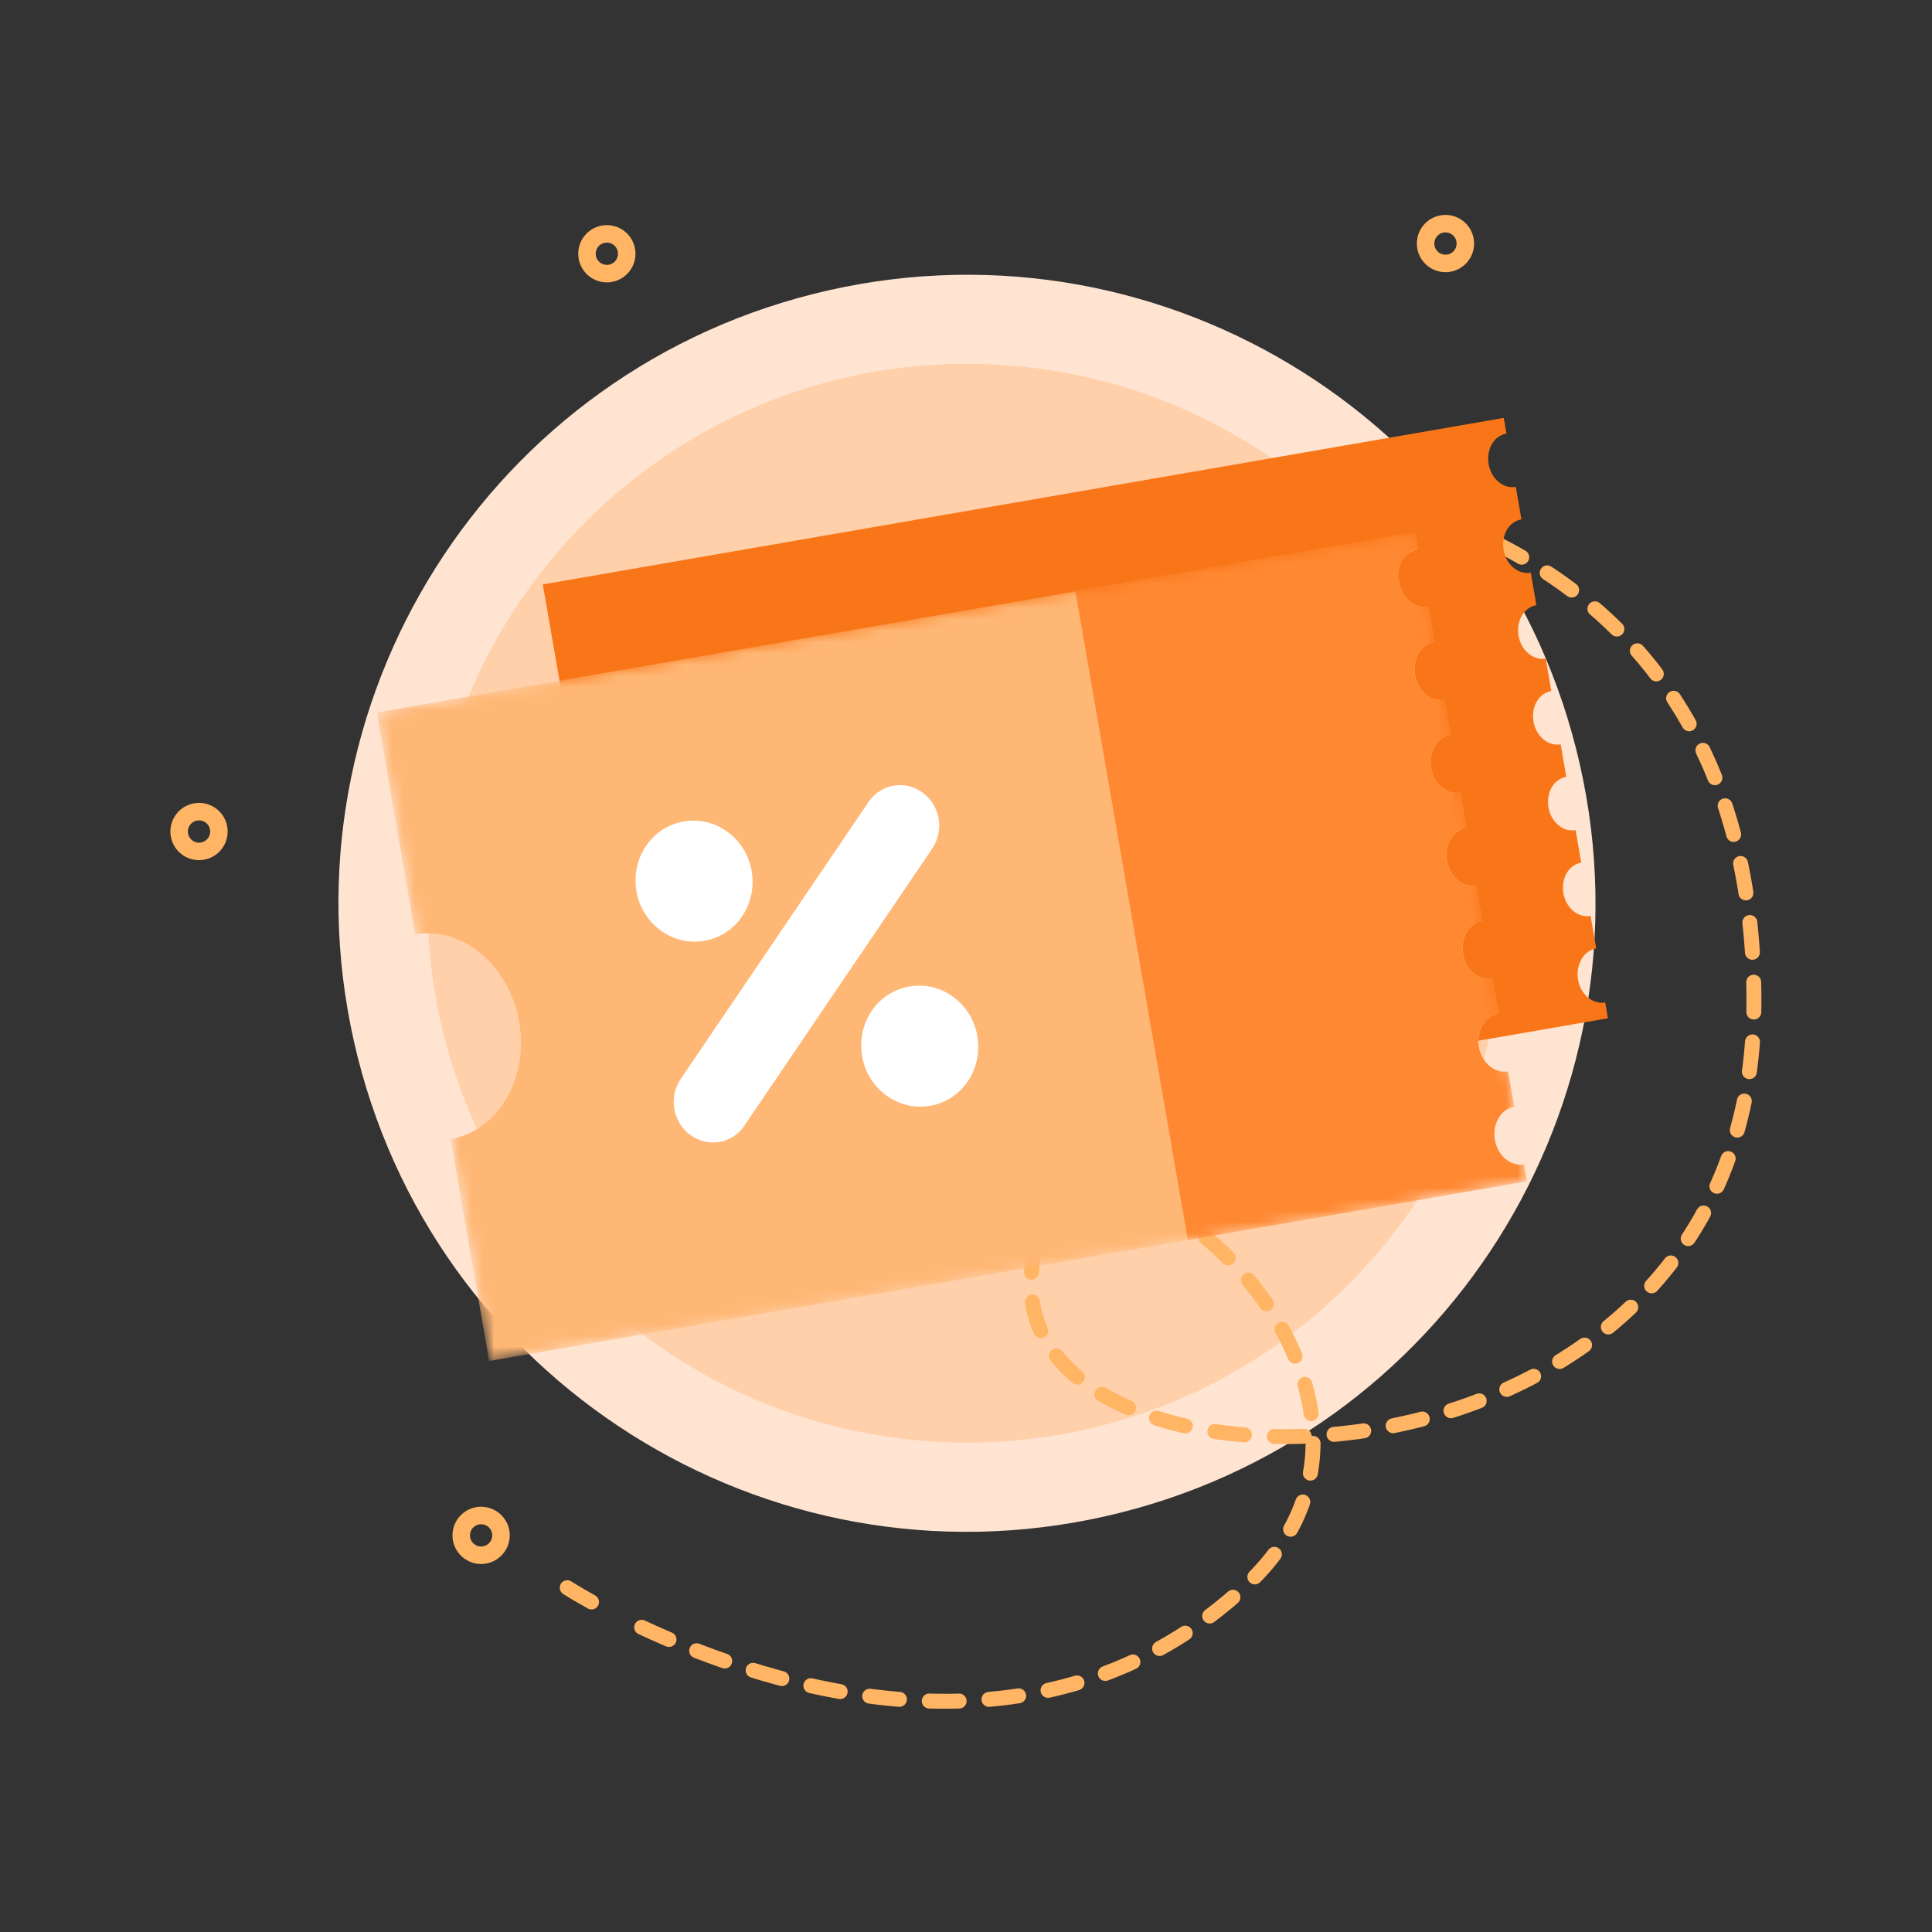 <svg width="170" height="170" viewBox="0 0 170 170" fill="none" xmlns="http://www.w3.org/2000/svg">
<rect x="0" y="0" width="170" height="170" fill="#333333" stroke="none"/>
<g clip-path="url(#clip0_3974_354382)">
<path d="M125.903 96.387C126.869 96.387 127.652 95.603 127.652 94.637C127.652 93.671 126.869 92.888 125.903 92.888C124.936 92.888 124.153 93.671 124.153 94.637C124.153 95.603 124.936 96.387 125.903 96.387Z" stroke="#FFB564" stroke-width="1.54" stroke-linecap="round" stroke-linejoin="round"/>
<path d="M42.333 136.849C43.3 136.849 44.083 136.066 44.083 135.1C44.083 134.134 43.3 133.351 42.333 133.351C41.367 133.351 40.584 134.134 40.584 135.1C40.584 136.066 41.367 136.849 42.333 136.849Z" stroke="#FFB564" stroke-width="1.54" stroke-linecap="round" stroke-linejoin="round"/>
<path d="M53.398 24.077C54.364 24.077 55.147 23.294 55.147 22.328C55.147 21.361 54.364 20.578 53.398 20.578C52.432 20.578 51.648 21.361 51.648 22.328C51.648 23.294 52.432 24.077 53.398 24.077Z" stroke="#FFB564" stroke-width="1.54" stroke-linecap="round" stroke-linejoin="round"/>
<path d="M17.512 74.916C18.478 74.916 19.261 74.133 19.261 73.166C19.261 72.2 18.478 71.417 17.512 71.417C16.546 71.417 15.762 72.2 15.762 73.166C15.762 74.133 16.546 74.916 17.512 74.916Z" stroke="#FFB564" stroke-width="1.54" stroke-linecap="round" stroke-linejoin="round"/>
<path d="M127.189 23.18C128.156 23.18 128.939 22.396 128.939 21.43C128.939 20.464 128.156 19.681 127.189 19.681C126.223 19.681 125.44 20.464 125.44 21.43C125.44 22.396 126.223 23.18 127.189 23.18Z" stroke="#FFB564" stroke-width="1.54" stroke-linecap="round" stroke-linejoin="round"/>
<path d="M97.252 133.423C127.042 126.704 145.745 97.107 139.026 67.317C132.307 37.527 102.711 18.824 72.921 25.543C43.131 32.262 24.428 61.859 31.147 91.649C37.866 121.439 67.462 140.141 97.252 133.423Z" fill="#FFE4D2"/>
<path d="M132.543 79.983C132.259 106.195 110.787 127.218 84.576 126.934C58.364 126.65 37.341 105.178 37.625 78.966C37.909 52.754 59.381 31.746 85.592 32.015C111.804 32.299 132.827 53.771 132.543 79.983Z" fill="#FFD0A9"/>
<path d="M49.912 139.705C49.912 139.705 50.675 140.199 52.05 140.961" stroke="#FFB564" stroke-width="1.316" stroke-linecap="round" stroke-linejoin="round" stroke-dasharray="2.63 2.63"/>
<path d="M56.462 143.189C67.841 148.497 91.735 156.302 109.708 139.451C130.208 120.237 90.06 89.539 90.748 113.434C91.346 133.948 153.803 133.171 154.326 88.867C154.774 50.977 125.004 43.785 112.982 42.424" stroke="#FFB564" stroke-width="1.316" stroke-linecap="round" stroke-linejoin="round" stroke-dasharray="2.63 2.63"/>
<path d="M110.529 42.215C108.959 42.11 108.047 42.125 108.047 42.125" stroke="#FFB564" stroke-width="1.316" stroke-linecap="round" stroke-linejoin="round" stroke-dasharray="2.63 2.63"/>
<path fill-rule="evenodd" clip-rule="evenodd" d="M138.926 84.935C138.807 85.323 138.777 85.757 138.852 86.206C139.076 87.507 140.153 88.404 141.244 88.209L141.483 89.6L113.866 94.385L56.927 104.253L53.787 86.176C57.675 85.503 60.157 81.226 59.364 76.621C58.572 72.016 54.774 68.831 50.901 69.504L47.761 51.426L132.317 36.773L132.557 38.148C132.288 38.193 132.033 38.313 131.824 38.462C131.465 38.716 131.211 39.105 131.061 39.569C130.942 39.957 130.912 40.391 130.987 40.84C131.211 42.14 132.288 43.038 133.379 42.843L133.873 45.699C133.603 45.744 133.349 45.864 133.14 46.013C132.781 46.267 132.527 46.656 132.377 47.12C132.258 47.508 132.228 47.942 132.303 48.391C132.527 49.691 133.603 50.589 134.695 50.394L135.188 53.25C134.919 53.295 134.665 53.415 134.456 53.564C134.097 53.818 133.843 54.207 133.693 54.671C133.573 55.059 133.544 55.493 133.618 55.942C133.843 57.242 134.919 58.14 136.011 57.945L136.504 60.801C136.235 60.846 135.981 60.966 135.771 61.115C135.413 61.369 135.158 61.758 135.009 62.222C134.889 62.611 134.859 63.044 134.934 63.493C135.158 64.794 136.235 65.691 137.327 65.496L137.82 68.352C137.551 68.397 137.297 68.517 137.087 68.666C136.728 68.921 136.474 69.309 136.325 69.773C136.205 70.162 136.175 70.595 136.25 71.044C136.474 72.345 137.551 73.242 138.642 73.047L139.136 75.903C138.867 75.948 138.612 76.068 138.403 76.217C138.044 76.472 137.79 76.86 137.641 77.324C137.521 77.713 137.491 78.146 137.566 78.595C137.79 79.896 138.867 80.793 139.958 80.598L140.452 83.454C140.182 83.499 139.928 83.619 139.719 83.768C139.36 84.022 139.106 84.411 138.956 84.875L138.926 84.935Z" fill="#F97618"/>
<mask id="mask0_3974_354382" style="mask-type:luminance" maskUnits="userSpaceOnUse" x="33" y="46" width="102" height="74">
<path d="M124.54 46.809L33.21 62.634L43.1 119.71L134.429 103.885L124.54 46.809Z" fill="white"/>
</mask>
<g mask="url(#mask0_3974_354382)">
<path d="M123.108 51.216C123.347 52.622 124.498 53.594 125.68 53.385L126.218 56.48C125.037 56.689 124.274 57.99 124.513 59.395C124.753 60.801 125.904 61.773 127.085 61.564L127.624 64.659C126.442 64.868 125.68 66.169 125.919 67.575C126.158 68.98 127.31 69.952 128.491 69.743L129.029 72.838C127.848 73.047 127.085 74.348 127.324 75.754C127.564 77.159 128.715 78.131 129.896 77.922L130.435 81.017C129.253 81.226 128.491 82.527 128.73 83.933C128.969 85.338 130.121 86.31 131.302 86.101L131.84 89.196C130.659 89.405 129.896 90.706 130.136 92.112C130.375 93.517 131.526 94.489 132.707 94.28L133.246 97.375C132.064 97.584 131.302 98.885 131.541 100.291C131.78 101.696 132.932 102.668 134.113 102.459L134.367 103.939L43.037 119.759L39.658 100.231C43.845 99.498 46.551 94.878 45.684 89.914C44.817 84.949 40.72 81.495 36.533 82.213L33.154 62.685L124.484 46.865L124.738 48.361C123.556 48.57 122.794 49.871 123.033 51.276L123.108 51.216Z" fill="#FFB775"/>
<path d="M94.714 51.979L124.544 46.806L124.798 48.301C123.617 48.51 122.855 49.811 123.094 51.217C123.333 52.622 124.484 53.594 125.666 53.385L126.204 56.48C125.023 56.689 124.26 57.99 124.499 59.396C124.739 60.801 125.89 61.773 127.071 61.564L127.609 64.659C126.428 64.868 125.666 66.169 125.905 67.575C126.144 68.98 127.295 69.952 128.477 69.743L129.015 72.838C127.834 73.047 127.071 74.348 127.31 75.754C127.55 77.159 128.701 78.131 129.882 77.922L130.42 81.017C129.239 81.226 128.477 82.527 128.716 83.933C128.955 85.338 130.106 86.31 131.288 86.101L131.826 89.196C130.645 89.406 129.882 90.706 130.121 92.112C130.361 93.517 131.512 94.489 132.693 94.28L133.232 97.375C132.05 97.585 131.288 98.885 131.527 100.291C131.766 101.696 132.918 102.668 134.099 102.459L134.353 103.939L104.523 109.113L94.624 52.039L94.714 51.979Z" fill="#FF8832"/>
<path fill-rule="evenodd" clip-rule="evenodd" d="M60.742 99.872C61.49 100.41 62.402 100.634 63.299 100.485C64.196 100.335 64.989 99.812 65.497 99.049L82.064 74.617C82.558 73.854 82.752 72.912 82.588 72C82.423 71.088 81.915 70.281 81.182 69.742C80.45 69.204 79.537 68.98 78.655 69.129C77.773 69.279 76.981 69.772 76.457 70.52L59.89 94.952C59.367 95.715 59.172 96.657 59.337 97.584C59.501 98.511 60.01 99.334 60.742 99.872ZM56.002 78.4C55.763 77.009 56.062 75.589 56.84 74.438C57.617 73.286 58.798 72.524 60.144 72.284H60.174C61.52 72.045 62.895 72.374 64.017 73.196C65.138 74.019 65.901 75.245 66.14 76.635V76.665C66.379 78.056 66.08 79.477 65.303 80.628C64.525 81.779 63.344 82.542 61.998 82.781H61.968C60.623 83.02 59.247 82.691 58.126 81.869C57.004 81.046 56.242 79.82 56.002 78.43V78.4ZM75.859 92.919C75.62 91.528 75.919 90.108 76.697 88.956C77.474 87.805 78.655 87.043 80.001 86.803H80.031C81.377 86.564 82.752 86.893 83.874 87.715C84.995 88.538 85.758 89.764 85.997 91.154V91.184C86.236 92.575 85.937 93.995 85.16 95.147C84.382 96.298 83.201 97.061 81.855 97.3H81.825C80.48 97.539 79.104 97.21 77.982 96.388C76.861 95.566 76.098 94.339 75.859 92.949V92.919Z" fill="white"/>
</g>
</g>
<defs>
<clipPath id="clip0_3974_354382">
<rect width="140" height="131.433" fill="white" transform="translate(15 18.918)"/>
</clipPath>
</defs>
</svg>
